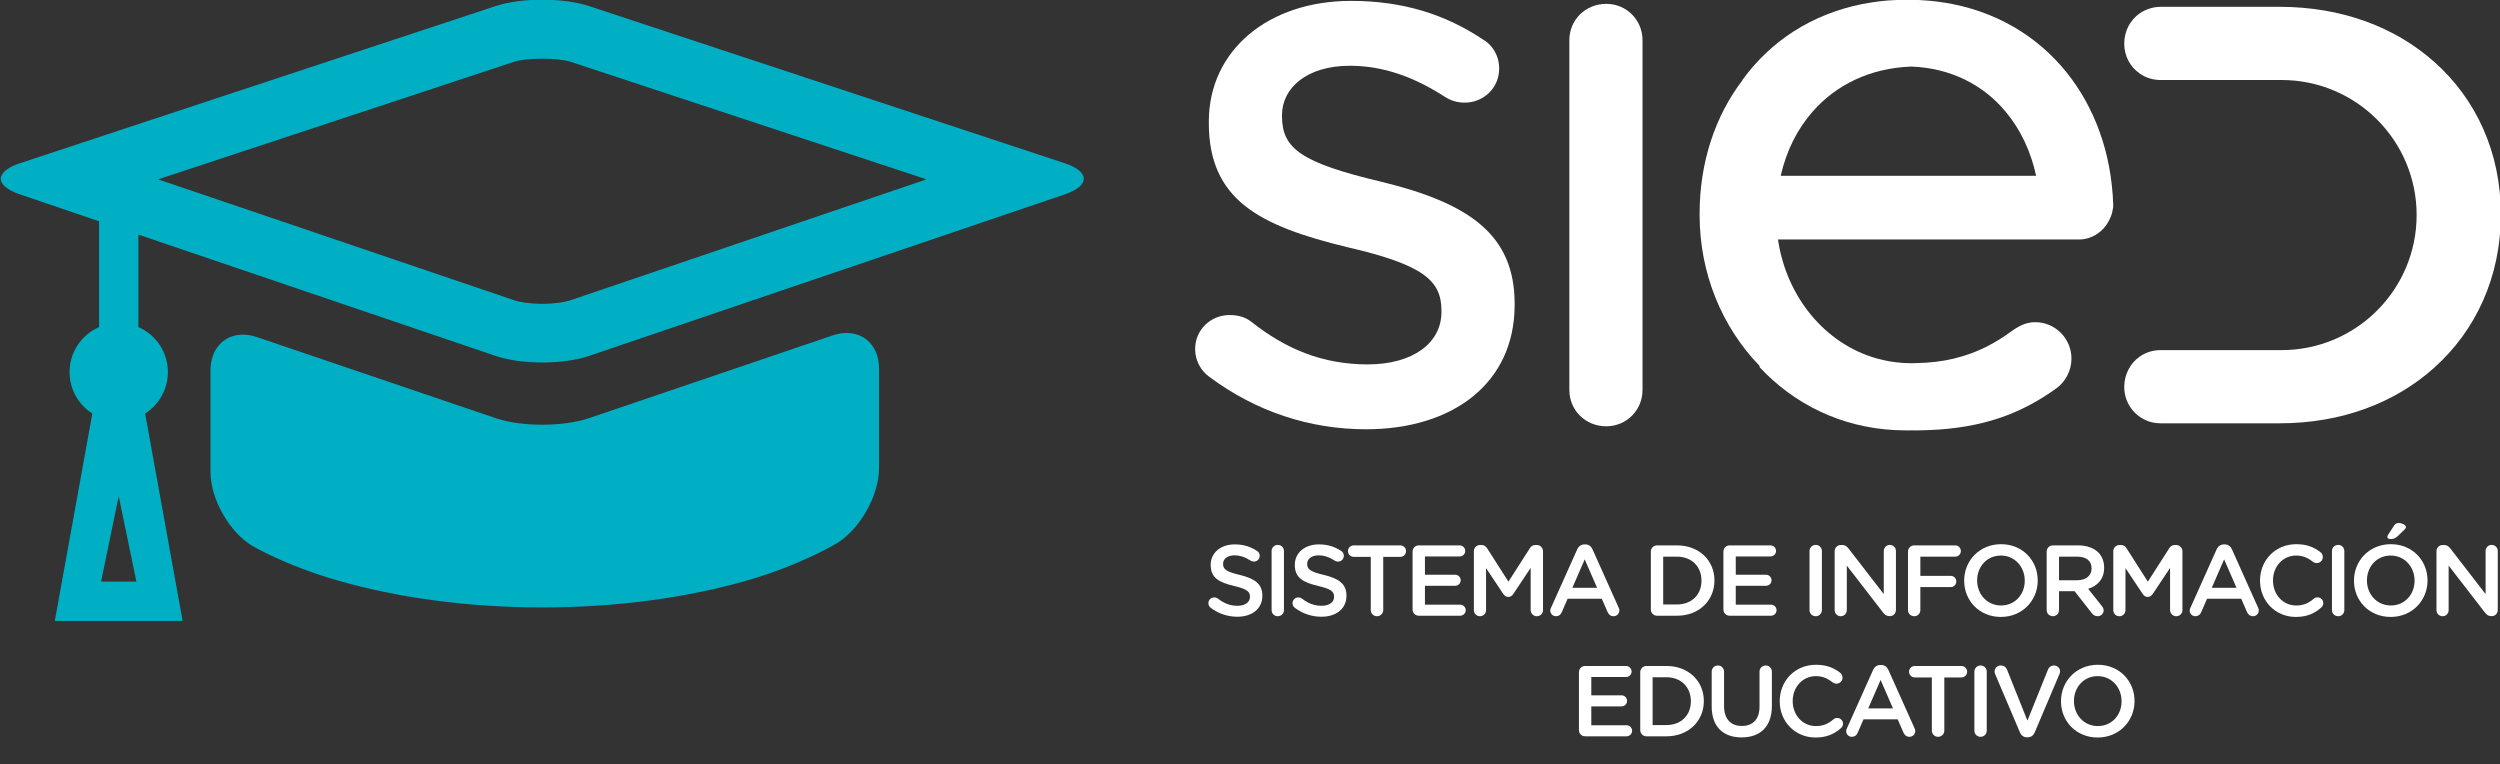 <?xml version="1.0" encoding="utf-8"?>
<!-- Generator: Adobe Illustrator 16.0.0, SVG Export Plug-In . SVG Version: 6.00 Build 0)  -->
<!DOCTYPE svg PUBLIC "-//W3C//DTD SVG 1.1//EN" "http://www.w3.org/Graphics/SVG/1.1/DTD/svg11.dtd">
<svg version="1.1" id="Capa_1" xmlns="http://www.w3.org/2000/svg" xmlns:xlink="http://www.w3.org/1999/xlink" x="0px" y="0px"
	 width="323.119px" height="98.775px" viewBox="0 0 323.119 98.775" enable-background="new 0 0 323.119 98.775"
	 xml:space="preserve">
<rect x="0" y="0" width="323.119" height="98.775" fill="#333333" stroke="none"/>
<g>
	<g>
		<path fill="#FFFFFF" d="M156.494,78.567c-0.183-0.13-0.313-0.351-0.313-0.61c0-0.416,0.338-0.74,0.754-0.74
			c0.221,0,0.363,0.064,0.467,0.143c0.754,0.598,1.559,0.936,2.545,0.936c0.987,0,1.61-0.468,1.61-1.143v-0.026
			c0-0.649-0.363-1-2.052-1.39c-1.935-0.467-3.025-1.039-3.025-2.714v-0.026c0-1.558,1.299-2.636,3.104-2.636
			c1.143,0,2.064,0.299,2.883,0.845c0.182,0.104,0.351,0.324,0.351,0.636c0,0.415-0.338,0.74-0.753,0.74
			c-0.156,0-0.286-0.039-0.416-0.116c-0.701-0.455-1.376-0.689-2.09-0.689c-0.936,0-1.48,0.48-1.48,1.078v0.026
			c0,0.701,0.415,1.013,2.168,1.429c1.922,0.467,2.908,1.155,2.908,2.662v0.025c0,1.701-1.337,2.714-3.246,2.714
			C158.674,79.71,157.505,79.32,156.494,78.567z"/>
		<path fill="#FFFFFF" d="M164.351,71.218c0-0.442,0.351-0.792,0.805-0.792c0.441,0,0.793,0.35,0.793,0.792v7.636
			c0,0.441-0.352,0.791-0.793,0.791c-0.454,0-0.805-0.35-0.805-0.791V71.218z"/>
		<path fill="#FFFFFF" d="M167.365,78.567c-0.183-0.13-0.313-0.351-0.313-0.61c0-0.416,0.338-0.74,0.754-0.74
			c0.221,0,0.363,0.064,0.467,0.143c0.754,0.598,1.559,0.936,2.545,0.936c0.987,0,1.61-0.468,1.61-1.143v-0.026
			c0-0.649-0.363-1-2.052-1.39c-1.935-0.467-3.025-1.039-3.025-2.714v-0.026c0-1.558,1.299-2.636,3.104-2.636
			c1.143,0,2.064,0.299,2.883,0.845c0.182,0.104,0.351,0.324,0.351,0.636c0,0.415-0.338,0.74-0.753,0.74
			c-0.156,0-0.286-0.039-0.416-0.116c-0.701-0.455-1.376-0.689-2.09-0.689c-0.936,0-1.48,0.48-1.48,1.078v0.026
			c0,0.701,0.415,1.013,2.168,1.429c1.922,0.467,2.908,1.155,2.908,2.662v0.025c0,1.701-1.337,2.714-3.246,2.714
			C169.545,79.71,168.376,79.32,167.365,78.567z"/>
		<path fill="#FFFFFF" d="M177.169,71.971h-2.207c-0.416,0-0.74-0.338-0.74-0.74s0.324-0.74,0.74-0.74H181
			c0.402,0,0.728,0.338,0.728,0.74s-0.325,0.74-0.728,0.74h-2.221v6.883c0,0.441-0.363,0.791-0.806,0.791
			c-0.441,0-0.805-0.35-0.805-0.791V71.971z"/>
		<path fill="#FFFFFF" d="M182.573,78.775v-7.48c0-0.454,0.351-0.805,0.806-0.805h5.285c0.389,0,0.714,0.324,0.714,0.715
			c0,0.402-0.325,0.714-0.714,0.714h-4.494v2.363h3.909c0.39,0,0.714,0.325,0.714,0.728c0,0.389-0.324,0.701-0.714,0.701h-3.909
			v2.441h4.559c0.39,0,0.715,0.324,0.715,0.713c0,0.403-0.325,0.715-0.715,0.715h-5.35C182.923,79.58,182.573,79.229,182.573,78.775
			z"/>
		<path fill="#FFFFFF" d="M190.496,71.244c0-0.441,0.351-0.806,0.805-0.806h0.17c0.35,0,0.584,0.182,0.74,0.429l2.752,4.311
			l2.766-4.324c0.17-0.271,0.403-0.415,0.728-0.415h0.169c0.455,0,0.805,0.364,0.805,0.806v7.609c0,0.441-0.35,0.791-0.805,0.791
			c-0.428,0-0.792-0.363-0.792-0.791v-5.455l-2.221,3.338c-0.169,0.26-0.376,0.416-0.675,0.416c-0.286,0-0.494-0.156-0.662-0.416
			l-2.208-3.311v5.439c0,0.442-0.351,0.779-0.792,0.779s-0.779-0.337-0.779-0.779V71.244z"/>
		<path fill="#FFFFFF" d="M200.471,78.541l3.376-7.531c0.182-0.402,0.506-0.649,0.961-0.649h0.078c0.454,0,0.766,0.247,0.947,0.649
			l3.377,7.531c0.064,0.117,0.09,0.234,0.09,0.338c0,0.429-0.324,0.766-0.752,0.766c-0.377,0-0.637-0.221-0.779-0.559l-0.74-1.7
			h-4.415l-0.767,1.753c-0.129,0.324-0.402,0.506-0.74,0.506c-0.415,0-0.74-0.324-0.74-0.74
			C200.367,78.788,200.406,78.671,200.471,78.541z M206.418,75.971l-1.597-3.676l-1.598,3.676H206.418z"/>
		<path fill="#FFFFFF" d="M213.368,71.295c0-0.454,0.351-0.805,0.806-0.805h2.584c2.856,0,4.83,1.961,4.83,4.52v0.025
			c0,2.559-1.974,4.545-4.83,4.545h-2.584c-0.455,0-0.806-0.351-0.806-0.805V71.295z M216.757,78.125
			c1.908,0,3.155-1.285,3.155-3.064v-0.025c0-1.779-1.247-3.09-3.155-3.09h-1.793v6.18H216.757z"/>
		<path fill="#FFFFFF" d="M222.746,78.775v-7.48c0-0.454,0.35-0.805,0.805-0.805h5.285c0.39,0,0.715,0.324,0.715,0.715
			c0,0.402-0.325,0.714-0.715,0.714h-4.493v2.363h3.909c0.389,0,0.714,0.325,0.714,0.728c0,0.389-0.325,0.701-0.714,0.701h-3.909
			v2.441h4.558c0.391,0,0.715,0.324,0.715,0.713c0,0.403-0.324,0.715-0.715,0.715h-5.35
			C223.095,79.58,222.746,79.229,222.746,78.775z"/>
		<path fill="#FFFFFF" d="M233.876,71.218c0-0.442,0.351-0.792,0.805-0.792c0.441,0,0.793,0.35,0.793,0.792v7.636
			c0,0.441-0.352,0.791-0.793,0.791c-0.454,0-0.805-0.35-0.805-0.791V71.218z"/>
		<path fill="#FFFFFF" d="M237.123,71.244c0-0.441,0.352-0.806,0.806-0.806h0.169c0.39,0,0.61,0.194,0.831,0.468l4.545,5.882v-5.583
			c0-0.43,0.351-0.779,0.778-0.779c0.442,0,0.793,0.35,0.793,0.779v7.635c0,0.441-0.338,0.792-0.779,0.792h-0.064
			c-0.377,0-0.611-0.194-0.832-0.48l-4.674-6.051v5.765c0,0.43-0.352,0.779-0.779,0.779c-0.441,0-0.793-0.35-0.793-0.779V71.244z"/>
		<path fill="#FFFFFF" d="M246.604,71.295c0-0.454,0.351-0.805,0.806-0.805h5.298c0.402,0,0.728,0.324,0.728,0.728
			c0,0.402-0.325,0.728-0.728,0.728h-4.507v2.479h3.922c0.402,0,0.728,0.325,0.728,0.728s-0.325,0.727-0.728,0.727h-3.922v2.975
			c0,0.441-0.35,0.791-0.791,0.791c-0.455,0-0.806-0.35-0.806-0.791V71.295z"/>
		<path fill="#FFFFFF" d="M253.865,75.061v-0.025c0-2.559,1.974-4.701,4.766-4.701s4.74,2.117,4.74,4.676v0.025
			c0,2.559-1.975,4.701-4.766,4.701C255.812,79.736,253.865,77.619,253.865,75.061z M261.695,75.061v-0.025
			c0-1.766-1.285-3.233-3.09-3.233c-1.806,0-3.064,1.441-3.064,3.208v0.025c0,1.766,1.285,3.221,3.09,3.221
			S261.695,76.827,261.695,75.061z"/>
		<path fill="#FFFFFF" d="M264.528,71.295c0-0.454,0.351-0.805,0.806-0.805h3.246c1.143,0,2.039,0.338,2.623,0.909
			c0.48,0.493,0.753,1.169,0.753,1.961v0.026c0,1.453-0.845,2.337-2.064,2.713l1.739,2.195c0.156,0.194,0.26,0.363,0.26,0.609
			c0,0.441-0.376,0.74-0.766,0.74c-0.363,0-0.598-0.168-0.779-0.415l-2.207-2.817h-2.014v2.441c0,0.441-0.35,0.791-0.791,0.791
			c-0.455,0-0.806-0.35-0.806-0.791V71.295z M268.462,74.996c1.143,0,1.87-0.598,1.87-1.52v-0.025c0-0.975-0.701-1.506-1.883-1.506
			h-2.325v3.051H268.462z"/>
		<path fill="#FFFFFF" d="M273.138,71.244c0-0.441,0.352-0.806,0.806-0.806h0.169c0.351,0,0.584,0.182,0.74,0.429l2.753,4.311
			l2.766-4.324c0.169-0.271,0.403-0.415,0.728-0.415h0.168c0.455,0,0.806,0.364,0.806,0.806v7.609c0,0.441-0.351,0.791-0.806,0.791
			c-0.428,0-0.791-0.363-0.791-0.791v-5.455l-2.221,3.338c-0.169,0.26-0.377,0.416-0.676,0.416c-0.285,0-0.493-0.156-0.662-0.416
			l-2.207-3.311v5.439c0,0.442-0.352,0.779-0.793,0.779s-0.779-0.337-0.779-0.779V71.244z"/>
		<path fill="#FFFFFF" d="M283.115,78.541l3.375-7.531c0.182-0.402,0.507-0.649,0.961-0.649h0.078c0.455,0,0.767,0.247,0.948,0.649
			l3.376,7.531c0.064,0.117,0.091,0.234,0.091,0.338c0,0.429-0.324,0.766-0.753,0.766c-0.377,0-0.637-0.221-0.779-0.559l-0.74-1.7
			h-4.414l-0.767,1.753c-0.13,0.324-0.403,0.506-0.74,0.506c-0.415,0-0.74-0.324-0.74-0.74
			C283.01,78.788,283.049,78.671,283.115,78.541z M289.062,75.971l-1.598-3.676l-1.598,3.676H289.062z"/>
		<path fill="#FFFFFF" d="M292.102,75.061v-0.025c0-2.584,1.935-4.701,4.688-4.701c1.402,0,2.325,0.416,3.116,1.026
			c0.17,0.13,0.313,0.351,0.313,0.636c0,0.441-0.352,0.779-0.793,0.779c-0.221,0-0.376-0.078-0.48-0.155
			c-0.623-0.507-1.298-0.818-2.168-0.818c-1.727,0-3,1.429-3,3.208v0.025c0,1.779,1.26,3.221,3,3.221
			c0.961,0,1.609-0.313,2.272-0.87c0.116-0.104,0.286-0.183,0.48-0.183c0.402,0,0.753,0.338,0.753,0.74
			c0,0.247-0.117,0.441-0.26,0.572c-0.857,0.753-1.831,1.221-3.299,1.221C294.076,79.736,292.102,77.672,292.102,75.061z"/>
		<path fill="#FFFFFF" d="M301.402,71.218c0-0.442,0.35-0.792,0.805-0.792c0.441,0,0.792,0.35,0.792,0.792v7.636
			c0,0.441-0.351,0.791-0.792,0.791c-0.455,0-0.805-0.35-0.805-0.791V71.218z"/>
		<path fill="#FFFFFF" d="M304.246,75.061v-0.025c0-2.559,1.974-4.701,4.766-4.701s4.739,2.117,4.739,4.676v0.025
			c0,2.559-1.974,4.701-4.765,4.701C306.193,79.736,304.246,77.619,304.246,75.061z M312.076,75.061v-0.025
			c0-1.766-1.285-3.233-3.09-3.233c-1.806,0-3.064,1.441-3.064,3.208v0.025c0,1.766,1.285,3.221,3.09,3.221
			S312.076,76.827,312.076,75.061z M308.556,69.4c0-0.092,0.053-0.209,0.104-0.287l0.74-1.143c0.143-0.232,0.351-0.376,0.623-0.376
			c0.415,0,0.936,0.26,0.936,0.507c0,0.143-0.092,0.272-0.222,0.389l-0.869,0.832c-0.313,0.285-0.559,0.35-0.922,0.35
			C308.726,69.672,308.556,69.568,308.556,69.4z"/>
		<path fill="#FFFFFF" d="M314.909,71.244c0-0.441,0.351-0.806,0.805-0.806h0.169c0.39,0,0.61,0.194,0.831,0.468l4.545,5.882v-5.583
			c0-0.43,0.351-0.779,0.779-0.779c0.441,0,0.792,0.35,0.792,0.779v7.635c0,0.441-0.338,0.792-0.779,0.792h-0.064
			c-0.377,0-0.61-0.194-0.831-0.48l-4.675-6.051v5.765c0,0.43-0.351,0.779-0.779,0.779c-0.441,0-0.792-0.35-0.792-0.779V71.244z"/>
		<path fill="#FFFFFF" d="M204.075,94.361v-7.48c0-0.454,0.351-0.805,0.806-0.805h5.285c0.389,0,0.714,0.324,0.714,0.715
			c0,0.402-0.325,0.714-0.714,0.714h-4.494v2.363h3.909c0.39,0,0.714,0.325,0.714,0.728c0,0.389-0.324,0.701-0.714,0.701h-3.909
			v2.441h4.559c0.39,0,0.715,0.324,0.715,0.713c0,0.403-0.325,0.715-0.715,0.715h-5.35
			C204.425,95.166,204.075,94.815,204.075,94.361z"/>
		<path fill="#FFFFFF" d="M211.998,86.881c0-0.454,0.351-0.805,0.805-0.805h2.584c2.857,0,4.831,1.961,4.831,4.52v0.025
			c0,2.559-1.974,4.545-4.831,4.545h-2.584c-0.454,0-0.805-0.351-0.805-0.805V86.881z M215.386,93.711
			c1.91,0,3.156-1.285,3.156-3.064v-0.025c0-1.779-1.246-3.09-3.156-3.09h-1.791v6.18H215.386z"/>
		<path fill="#FFFFFF" d="M221.232,91.31v-4.506c0-0.442,0.352-0.792,0.806-0.792c0.441,0,0.792,0.35,0.792,0.792v4.44
			c0,1.688,0.87,2.584,2.299,2.584c1.415,0,2.285-0.844,2.285-2.519v-4.506c0-0.442,0.351-0.792,0.805-0.792
			c0.441,0,0.793,0.35,0.793,0.792v4.428c0,2.714-1.533,4.077-3.909,4.077C222.739,95.309,221.232,93.945,221.232,91.31z"/>
		<path fill="#FFFFFF" d="M230.025,90.646v-0.025c0-2.584,1.936-4.701,4.688-4.701c1.403,0,2.325,0.416,3.117,1.026
			c0.169,0.13,0.312,0.351,0.312,0.636c0,0.441-0.351,0.779-0.792,0.779c-0.221,0-0.377-0.078-0.48-0.155
			c-0.623-0.507-1.299-0.818-2.168-0.818c-1.728,0-3,1.429-3,3.208v0.025c0,1.779,1.26,3.221,3,3.221
			c0.961,0,1.609-0.313,2.271-0.87c0.117-0.104,0.286-0.183,0.48-0.183c0.402,0,0.754,0.338,0.754,0.74
			c0,0.247-0.117,0.441-0.26,0.572c-0.857,0.753-1.831,1.221-3.299,1.221C232,95.322,230.025,93.258,230.025,90.646z"/>
		<path fill="#FFFFFF" d="M238.714,94.127l3.376-7.531c0.182-0.402,0.507-0.649,0.961-0.649h0.078c0.454,0,0.767,0.247,0.948,0.649
			l3.375,7.531c0.065,0.117,0.092,0.234,0.092,0.338c0,0.429-0.324,0.766-0.754,0.766c-0.376,0-0.636-0.221-0.779-0.559l-0.739-1.7
			h-4.415l-0.766,1.753c-0.131,0.324-0.403,0.506-0.74,0.506c-0.416,0-0.74-0.324-0.74-0.74
			C238.611,94.374,238.65,94.257,238.714,94.127z M244.662,91.557l-1.598-3.676l-1.597,3.676H244.662z"/>
		<path fill="#FFFFFF" d="M249.689,87.557h-2.207c-0.416,0-0.74-0.338-0.74-0.74s0.324-0.74,0.74-0.74h6.037
			c0.402,0,0.728,0.338,0.728,0.74s-0.325,0.74-0.728,0.74h-2.221v6.883c0,0.441-0.363,0.791-0.805,0.791s-0.805-0.35-0.805-0.791
			V87.557z"/>
		<path fill="#FFFFFF" d="M255.183,86.804c0-0.442,0.352-0.792,0.805-0.792c0.442,0,0.793,0.35,0.793,0.792v7.636
			c0,0.441-0.351,0.791-0.793,0.791c-0.453,0-0.805-0.35-0.805-0.791V86.804z"/>
		<path fill="#FFFFFF" d="M261.066,94.646l-3.181-7.479c-0.052-0.116-0.091-0.233-0.091-0.376c0-0.43,0.35-0.779,0.805-0.779
			c0.416,0,0.688,0.233,0.818,0.571l2.623,6.558l2.662-6.609c0.104-0.273,0.389-0.52,0.766-0.52c0.441,0,0.792,0.338,0.792,0.766
			c0,0.117-0.038,0.247-0.077,0.338l-3.195,7.531c-0.168,0.402-0.467,0.649-0.922,0.649h-0.09
			C261.534,95.296,261.236,95.049,261.066,94.646z"/>
		<path fill="#FFFFFF" d="M266.378,90.646v-0.025c0-2.559,1.975-4.701,4.766-4.701c2.793,0,4.74,2.117,4.74,4.676v0.025
			c0,2.559-1.975,4.701-4.766,4.701C268.327,95.322,266.378,93.205,266.378,90.646z M274.208,90.646v-0.025
			c0-1.766-1.285-3.233-3.09-3.233s-3.064,1.441-3.064,3.208v0.025c0,1.766,1.285,3.221,3.09,3.221S274.208,92.413,274.208,90.646z"
			/>
	</g>
	<g>
		<path fill="#FFFFFF" d="M156.316,48.715c-1.078-0.768-1.848-2.076-1.848-3.615c0-2.461,2-4.383,4.459-4.383
			c1.307,0,2.156,0.383,2.77,0.846c4.461,3.537,9.229,5.535,15.072,5.535s9.535-2.768,9.535-6.766v-0.154
			c0-3.844-2.152-5.919-12.15-8.229c-11.457-2.767-17.918-6.15-17.918-16.07v-0.153c0-9.229,7.691-15.612,18.381-15.612
			c6.766,0,12.227,1.77,17.07,5c1.076,0.616,2.076,1.922,2.076,3.769c0,2.46-1.998,4.382-4.459,4.382
			c-0.924,0-1.691-0.23-2.461-0.691c-4.152-2.691-8.152-4.075-12.381-4.075c-5.537,0-8.766,2.845-8.766,6.381v0.155
			c0,4.152,2.459,5.998,12.84,8.458c11.381,2.769,17.227,6.845,17.227,15.765v0.152c0,10.072-7.922,16.072-19.225,16.072
			C169.234,55.48,162.312,53.174,156.316,48.715z"/>
		<path fill="#FFFFFF" d="M202.835,5.189c0-2.614,2.076-4.691,4.768-4.691c2.611,0,4.688,2.077,4.688,4.691v45.215
			c0,2.615-2.076,4.693-4.688,4.693c-2.691,0-4.768-2.078-4.768-4.693V5.189z"/>
		<path fill="#FFFFFF" d="M272.982,27.513c0.02-0.064,0.02-0.136,0.035-0.201c0.051-0.22,0.1-0.438,0.117-0.669
			c0-0.051-0.006-0.1-0.008-0.149c-0.004-0.116-0.006-0.23-0.014-0.351c-0.01-0.17-0.01-0.34-0.029-0.5v-0.11
			c0-0.07,0-0.15-0.01-0.219c-0.061-0.881-0.16-1.741-0.281-2.591c-0.469-3.17-1.41-6.12-2.75-8.779
			c-0.641-1.28-1.379-2.491-2.209-3.63c-3.621-4.972-8.932-8.491-15.482-9.79c-0.5-0.102-1-0.182-1.5-0.25
			c-0.459-0.071-0.92-0.121-1.389-0.171c-0.361-0.039-0.721-0.061-1.09-0.079c-0.432-0.031-0.881-0.051-1.33-0.051
			c-0.17-0.011-0.352-0.011-0.521-0.011c-0.629,0-1.238,0.021-1.85,0.062c-0.369,0.019-0.74,0.04-1.1,0.079
			c-0.48,0.05-0.939,0.1-1.4,0.171c-0.16,0.02-0.299,0.049-0.439,0.068c-0.35,0.062-0.699,0.12-1.041,0.182h-0.01
			c-6.549,1.31-11.859,4.818-15.459,9.79c0,0.02-0.01,0.028-0.01,0.049c-3.561,4.68-5.541,10.65-5.541,17.28v0.15
			c0,7.509,2.861,14.429,7.74,19.49c0,0.059,0.01,0.131,0.029,0.189c4.381,4.699,10.432,7.762,17.49,8.119
			c0.391,0.021,0.76,0.031,1.141,0.031c0.199,0.01,0.4,0.01,0.6,0.01c0.1,0,0.201,0,0.301-0.01h0.141
			c0.209,0.01,0.42,0.01,0.629,0.01c0.109,0,0.211,0,0.32-0.01c0.4,0,0.789-0.01,1.189-0.031c7.092-0.27,12.021-2.148,16.561-5.42
			c0.721-0.539,1.48-1.449,1.781-2.699c0.09-0.35,0.139-0.73,0.139-1.139c0-2.541-2.068-4.691-4.689-4.691
			c-0.32,0-0.609,0.029-0.891,0.1c-0.799,0.172-1.459,0.572-2.029,0.971c-2.23,1.641-4.59,2.92-7.551,3.621
			c-0.02,0.008-0.039,0.02-0.07,0.02c-1.469,0.35-3.09,0.551-4.91,0.58c-0.18,0.01-0.359,0.01-0.539,0.01c-0.01,0-0.01,0-0.02,0
			c-0.17,0-0.342,0-0.5-0.01c-0.211,0-0.42-0.012-0.631-0.029c-1.141-0.082-2.24-0.271-3.311-0.57
			c-6.74-1.891-11.709-8-12.789-15.381h13.922h24.74h0.219c1.74,0,3.244-1.054,3.971-2.59c0.018-0.037,0.031-0.075,0.049-0.112
			c0.047-0.105,0.102-0.207,0.141-0.317c0.047-0.135,0.094-0.261,0.133-0.402c0.002-0.005,0.004-0.009,0.006-0.014
			C272.982,27.515,272.982,27.515,272.982,27.513z M243.724,22.723h-13.572c0.721-3.21,2.141-6.04,4.131-8.301
			c3.039-3.47,7.439-5.629,12.77-5.819c5.07,0.2,9.271,2.35,12.16,5.819c1.9,2.261,3.26,5.091,3.951,8.301H243.724z"/>
		<g>
			<path fill="#FFFFFF" d="M323.222,27.643v0.15c0,7.91-3.189,14.91-8.648,19.771c-4.99,4.469-11.871,7.148-19.951,7.148h-15.379
				c-0.15,0-0.291-0.01-0.432-0.02c-0.289-0.029-0.559-0.07-0.83-0.15c-0.199-0.051-0.389-0.121-0.58-0.201
				c-0.559-0.238-1.059-0.578-1.479-1c-0.211-0.209-0.4-0.438-0.57-0.689c-0.17-0.248-0.311-0.52-0.43-0.799
				c-0.08-0.189-0.15-0.381-0.201-0.58c-0.08-0.271-0.119-0.551-0.148-0.83c-0.012-0.141-0.021-0.279-0.021-0.42v-0.08
				c0.031-1.609,0.801-3,1.98-3.84c0.77-0.539,1.699-0.85,2.711-0.85h15.639c9.641,0,17.461-7.811,17.461-17.46
				c0-9.641-7.82-17.451-17.461-17.451h-15.639c-1.012,0-1.941-0.31-2.711-0.85c-1.199-0.84-1.98-2.239-1.98-3.84
				c0-0.839,0.201-1.629,0.561-2.3c0.109-0.2,0.23-0.391,0.369-0.57V2.774c0.141-0.182,0.281-0.352,0.441-0.511
				c0.279-0.29,0.59-0.529,0.939-0.73c0,0,0-0.009,0.01-0.009c0.461-0.261,0.971-0.451,1.52-0.562
				c0.141-0.029,0.281-0.049,0.42-0.059c0.141-0.011,0.281-0.021,0.432-0.021h15.379c8.1,0,14.99,2.66,19.99,7.11
				C320.052,12.814,323.222,19.743,323.222,27.643z"/>
		</g>
	</g>
	<g>
		<path fill="#00AFC4" d="M109.428,43.037c-0.577,0.001-1.191,0.104-1.828,0.32L76.108,54.05c-1.654,0.562-3.835,0.843-6.017,0.843
			c-2.181,0-4.361-0.281-6.016-0.843L33.221,43.572c-0.637-0.215-1.251-0.318-1.829-0.318c-2.421,0-4.187,1.809-4.187,4.63v13.133
			c0,3.494,2.463,7.806,5.474,9.579c0,0,4.241,2.499,10.919,4.418c7.688,2.217,16.768,3.494,26.494,3.494
			c9.728,0,18.808-1.277,26.495-3.494c7.027-2.02,11.607-4.824,11.607-4.824c2.981-1.822,5.421-6.174,5.421-9.668V47.668
			C113.615,44.846,111.85,43.037,109.428,43.037z"/>
		<path fill="#00AFC4" d="M137.586,21.089L76.125,0.784c-1.658-0.548-3.846-0.822-6.033-0.822c-2.187,0-4.373,0.274-6.033,0.822
			L2.598,21.089c-3.318,1.096-3.326,2.912-0.018,4.036l10.223,3.472v13.677c-2.242,0.98-3.813,3.217-3.813,5.82
			c0,2.253,1.176,4.227,2.942,5.355L7.085,80.252h16.52l-4.847-26.803c1.766-1.129,2.94-3.103,2.94-5.355
			c0-2.604-1.569-4.84-3.812-5.82V30.323l46.189,15.686c1.654,0.562,3.835,0.843,6.016,0.843c2.182,0,4.361-0.281,6.017-0.844
			l61.495-20.883C140.912,24.001,140.904,22.185,137.586,21.089z M70.092,39.269c-1.684,0-2.979-0.237-3.577-0.44L20.438,23.181
			l46-15.195c1.617-0.534,5.693-0.534,7.31,0l45.999,15.196L73.67,38.828C73.071,39.031,71.775,39.269,70.092,39.269z
			 M13.061,75.168l2.284-11.037l2.283,11.037H13.061z"/>
	</g>
</g>
</svg>
